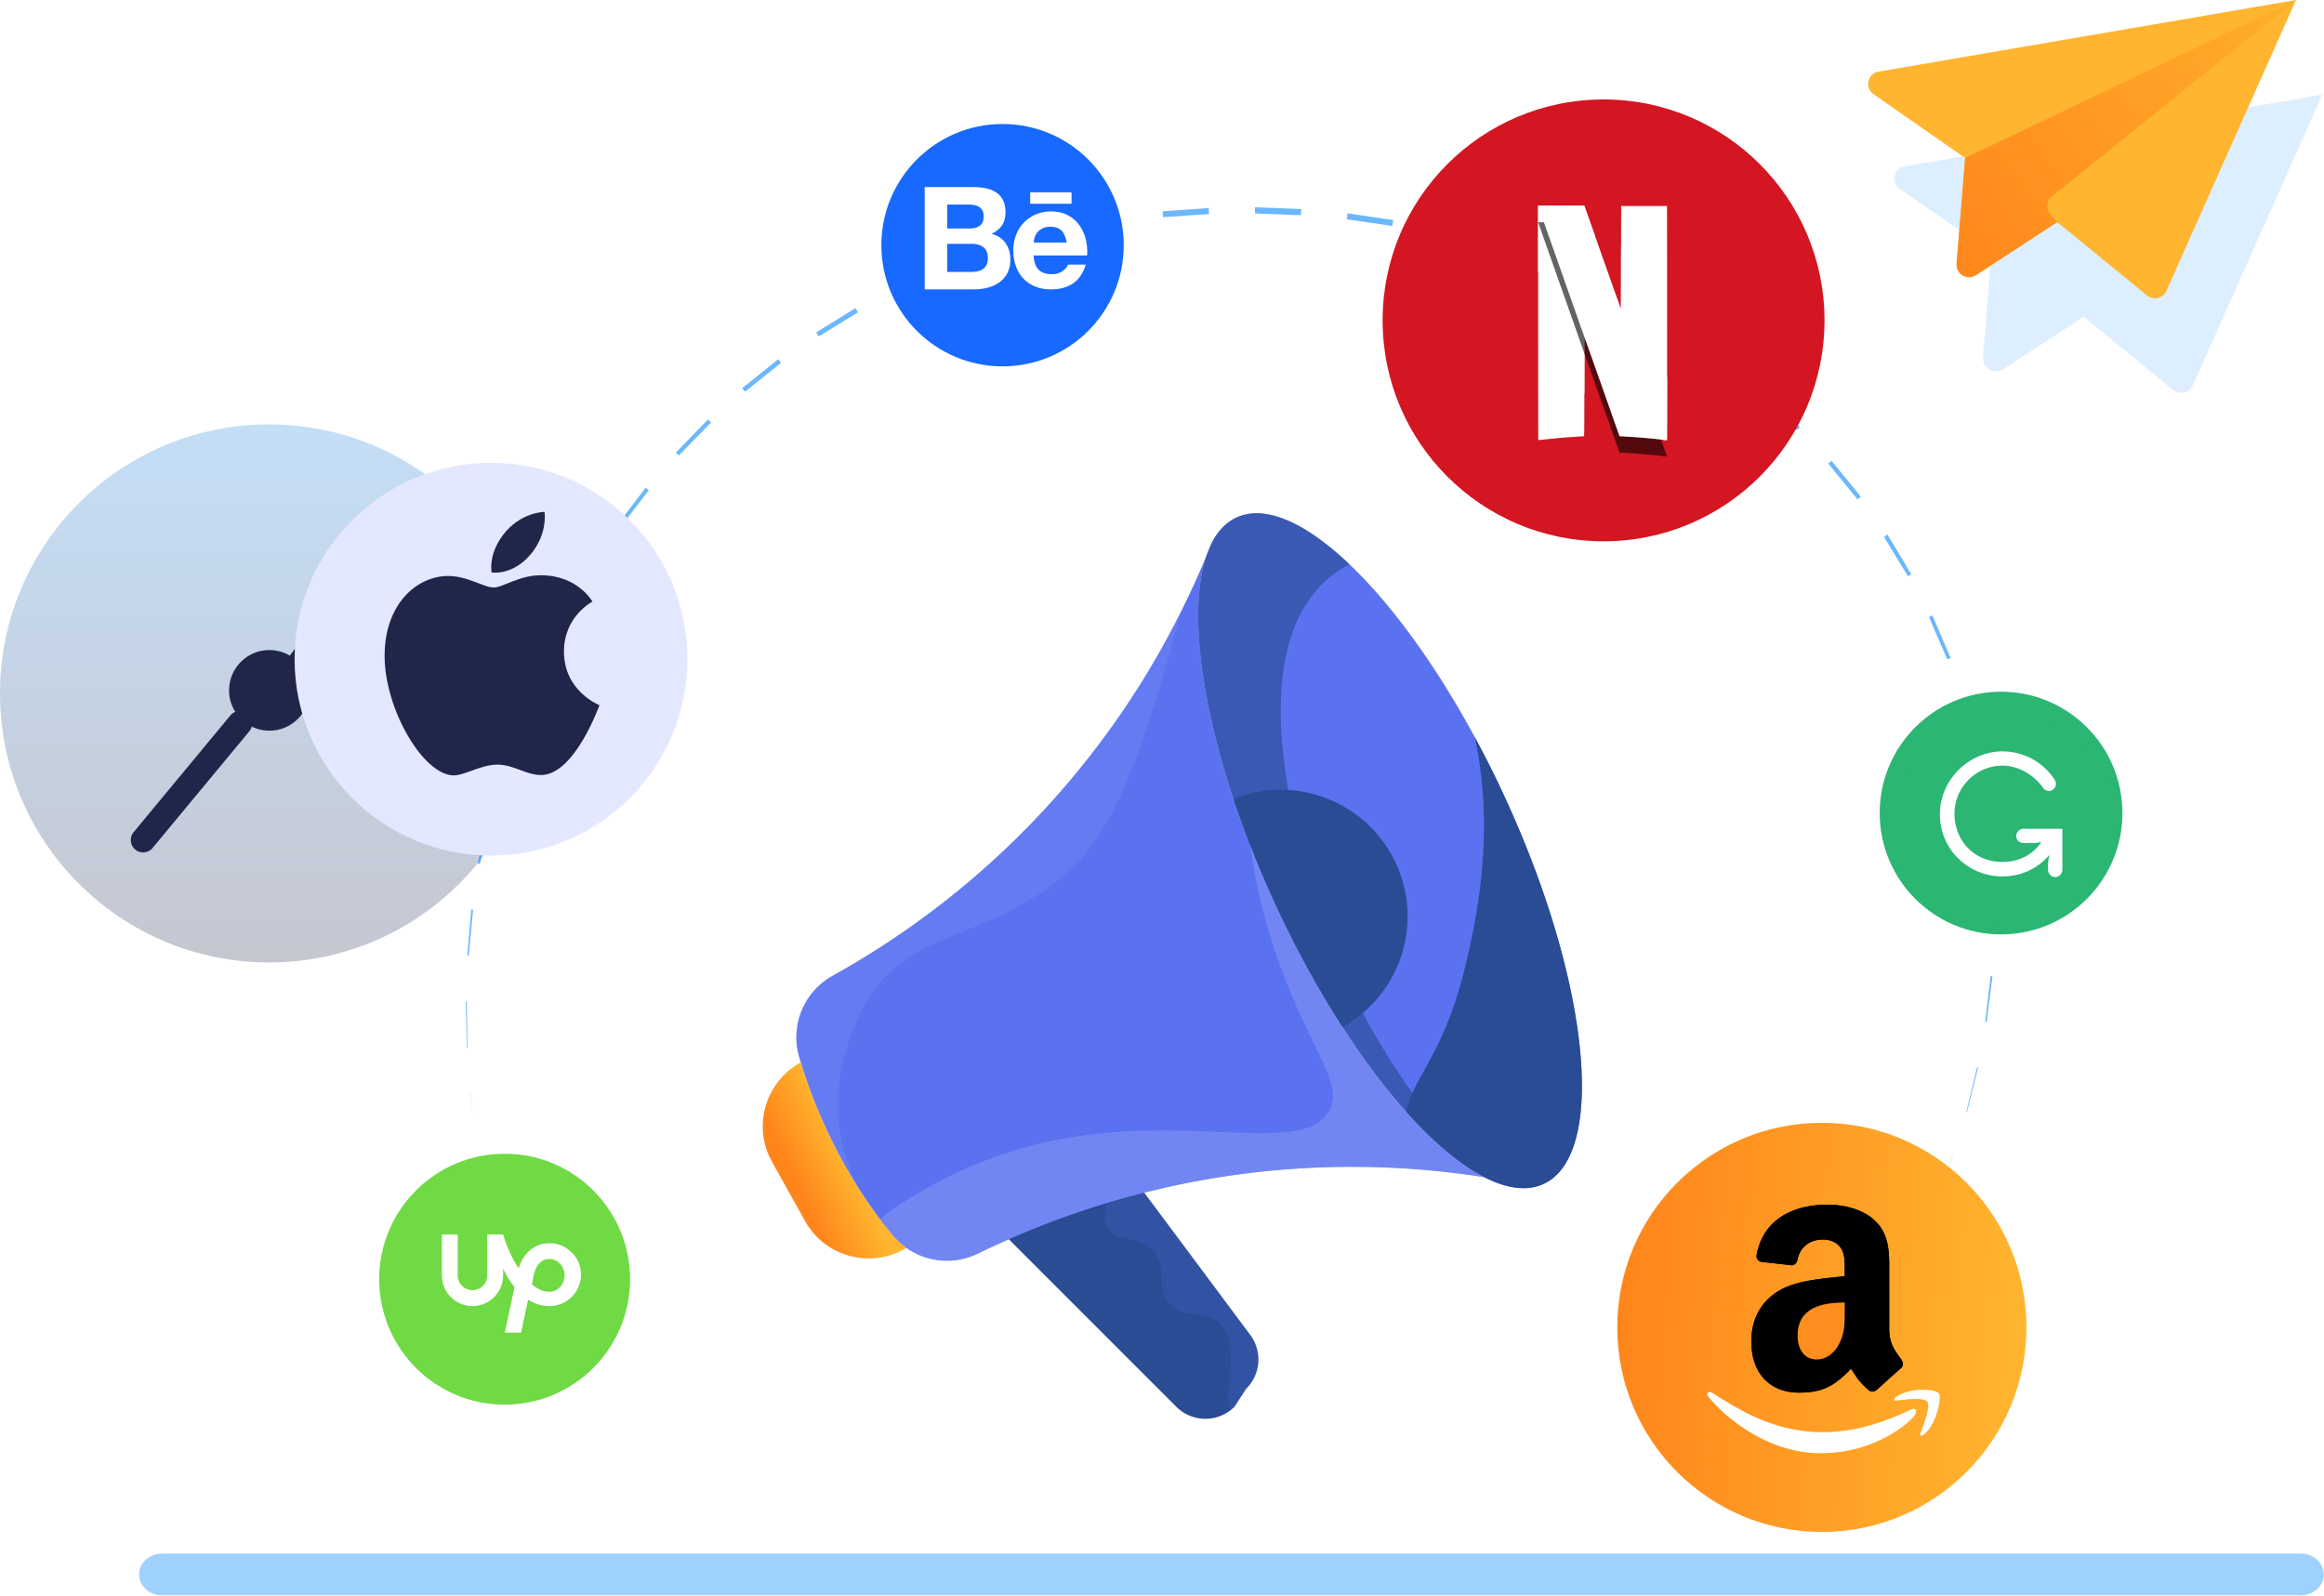 <svg width="284" height="195" viewBox="0 0 284 195" xmlns="http://www.w3.org/2000/svg" xmlns:xlink="http://www.w3.org/1999/xlink">
    <defs>
        <linearGradient x1="50%" y1="100%" x2="50%" y2="-20.028%" id="rpwt07n32a">
            <stop stop-color="#1F264A" offset="0%"/>
            <stop stop-color="#1B91FB" offset="100%"/>
        </linearGradient>
        <linearGradient x1="35.698%" y1="63.393%" x2="68.268%" y2="30.525%" id="yhqkt1f2gb">
            <stop stop-color="#61D2A7" offset="0%"/>
            <stop stop-color="#4DB88D" offset="48%"/>
            <stop stop-color="#36996E" offset="100%"/>
        </linearGradient>
        <linearGradient x1="31.165%" y1="63.72%" x2="60.462%" y2="45.298%" id="338atgjn7c">
            <stop stop-color="#FF851A" offset="0%"/>
            <stop stop-color="#FF9923" offset="40%"/>
            <stop stop-color="#FFB52F" offset="100%"/>
        </linearGradient>
        <linearGradient x1="8194.5%" y1="15508%" x2="8194.5%" y2="15591%" id="rf0hrthkzd">
            <stop stop-color="#1B91FB" offset="0%"/>
            <stop stop-color="#2A4C95" offset="100%"/>
        </linearGradient>
        <linearGradient x1="-51.878%" y1="96.648%" x2="21.974%" y2="59.308%" id="v1mvw08t4e">
            <stop stop-color="#FFF" offset="0%"/>
            <stop stop-color="#F8FBFE" offset="4%"/>
            <stop stop-color="#7ABCFE" offset="71%"/>
            <stop stop-color="#48A3FE" offset="100%"/>
        </linearGradient>
        <linearGradient x1="-126.128%" y1="206.16%" x2="-45.956%" y2="128.327%" id="ko5svdh7bf">
            <stop stop-color="#FF851A" offset="0%"/>
            <stop stop-color="#FF9923" offset="40%"/>
            <stop stop-color="#FFB52F" offset="100%"/>
        </linearGradient>
        <linearGradient x1="-16.089%" y1="81.956%" x2="125.089%" y2="-3.239%" id="yy1d93enog">
            <stop stop-color="#FF851A" offset="0%"/>
            <stop stop-color="#FF9923" offset="40%"/>
            <stop stop-color="#FFB52F" offset="100%"/>
        </linearGradient>
        <linearGradient x1="-154.088%" y1="417.87%" x2="-58.276%" y2="245.227%" id="jqw4pm5a6h">
            <stop stop-color="#FF851A" offset="0%"/>
            <stop stop-color="#FF9923" offset="40%"/>
            <stop stop-color="#FFB52F" offset="100%"/>
        </linearGradient>
        <linearGradient x1=".086%" y1="46.046%" x2="99.773%" y2="53.944%" id="1bfi11cr4i">
            <stop stop-color="#FF851A" offset="0%"/>
            <stop stop-color="#FF9923" offset="40%"/>
            <stop stop-color="#FFB52F" offset="100%"/>
        </linearGradient>
        <filter x="-44.5%" y="-17.5%" width="188.9%" height="148.9%" filterUnits="objectBoundingBox" id="vy8d08w3tj">
            <feOffset dy="2" in="SourceAlpha" result="shadowOffsetOuter1"/>
            <feGaussianBlur stdDeviation="2" in="shadowOffsetOuter1" result="shadowBlurOuter1"/>
            <feColorMatrix values="0 0 0 0 0 0 0 0 0 0 0 0 0 0 0 0 0 0 0.5 0" in="shadowBlurOuter1"/>
        </filter>
        <path d="m0 .004 5.667 16.06v-.007l.448 1.265c2.49 7.046 3.826 10.827 3.834 10.834.004.004.38.026.836.05 1.378.067 3.088.214 4.387.376.297.037.557.056.572.041l-5.618-15.951v.003l-.52-1.468-2.892-8.172C6.164 1.48 5.697.165 5.68.105L5.64 0h-2.82L0 .004z" id="u1olz6t36k"/>
    </defs>
    <g fill="none" fill-rule="evenodd">
        <g transform="translate(0 51.865)" fill-rule="nonzero">
            <circle fill="url(#rpwt07n32a)" opacity=".26" cx="32.879" cy="32.879" r="32.879"/>
            <path d="M30.268 35.383a1.51 1.51 0 0 1 .199 2.125l-11.77 14.2a1.51 1.51 0 1 1-2.323-1.925l11.769-14.201a1.51 1.51 0 0 1 2.125-.2zM46.9 14.489c.502.368.612 1.074.244 1.577L37.01 29.916a1.129 1.129 0 1 1-1.822-1.333l10.132-13.85a1.129 1.129 0 0 1 1.578-.244z" fill="#1F264A"/>
            <circle fill="#1F264A" cx="32.919" cy="32.507" r="4.928"/>
        </g>
        <path d="M283.97 192.416c0 .697-.309 1.34-.816 1.799a2.9 2.9 0 0 1-1.957.752H19.773c-1.53 0-2.773-1.149-2.773-2.55 0-.698.309-1.34.816-1.8a2.9 2.9 0 0 1 1.957-.752h261.416c1.53 0 2.773 1.149 2.773 2.543l.008.008z" fill="#1B91FB" fill-rule="nonzero" opacity=".42"/>
        <path d="M54.793 3.772c-.189.48-.391.972-.594 1.479.169-.527.372-1.02.594-1.48z" fill="url(#yhqkt1f2gb)" fill-rule="nonzero" transform="translate(93.214 62.726)"/>
        <path d="M188.411 145.206c-.25-.061-.507-.115-.77-.17"/>
        <path d="m152.302 169.692-1.452 2.236a5.022 5.022 0 0 1-7.098 0l-20.934-20.935a96.348 96.348 0 0 1 12.898-10.744l3.303 4.43 13.702 18.382a5.031 5.031 0 0 1-.412 6.638l-.007-.007z" fill="#2A4C95" fill-rule="nonzero"/>
        <path d="M188.634 144.692a5.757 5.757 0 0 1-.993.345 5.91 5.91 0 0 1-1.776.162c-1.37-.054-2.877-.513-4.464-1.324a17.27 17.27 0 0 1-1.168-.655c-2.64-1.587-5.484-4.092-8.38-7.334-2.594-2.904-5.241-6.402-7.8-10.373-2.898-4.477-5.7-9.562-8.24-15.073a124.352 124.352 0 0 1-5.078-12.79c-4.16-12.5-5.389-23.46-3.343-29.633.007-.02.007-.04.02-.054.203-.506.406-.993.595-1.472.756-1.533 1.783-2.64 3.1-3.248 3.525-1.621 8.468.648 13.79 5.706 5.064 4.815 10.467 12.163 15.302 21.097 1.29 2.377 2.54 4.862 3.728 7.449 10.36 22.488 12.466 43.618 4.707 47.197z" fill="#5B72F0" fill-rule="nonzero"/>
        <path d="M181.401 143.868a104.018 104.018 0 0 0-30.95-.216 103.183 103.183 0 0 0-11.25 2.27 102.006 102.006 0 0 0-10.987 3.504 100.138 100.138 0 0 0-6.18 2.587c-.864.391-1.701.783-2.525 1.181a8.617 8.617 0 0 1-8.752-.688 8.748 8.748 0 0 1-1.574-1.432 49.31 49.31 0 0 1-1.594-1.972.988.988 0 0 1-.06-.088 51.714 51.714 0 0 1-2.722-3.944c0-.006-.007-.013-.007-.013a62.453 62.453 0 0 1-3.87-7.172 61.873 61.873 0 0 1-3.072-8.036 92.64 92.64 0 0 1-.202-.696 8.589 8.589 0 0 1 4.058-9.88 106.106 106.106 0 0 0 11.062-7.09 103.654 103.654 0 0 0 17.004-15.654 103.692 103.692 0 0 0 14.56-21.82 109.506 109.506 0 0 0 3.06-6.692c-1.73 5.234-1.115 13.912 1.647 24.055l.122.432c.675 2.424 1.465 4.93 2.377 7.49a126.51 126.51 0 0 0 4.268 10.454c7.678 16.673 17.733 29.402 25.587 33.42z" fill="#5B72F0" fill-rule="nonzero"/>
        <path d="M17.55 89.773c-.095.06-.19.122-.29.176-4.262 2.383-9.691.844-12.075-3.417L1.12 79.245C-1.258 74.99.275 69.56 4.537 67.177c.033-.013.074-.04.108-.054a61.873 61.873 0 0 0 3.072 8.036c2.384 5.173 5.268 9.678 8.26 13.176.472.547.999 1.026 1.573 1.431v.007z" fill="url(#338atgjn7c)" fill-rule="nonzero" transform="translate(93.214 62.726)"/>
        <path d="M162.216 114.026c4.747 13.338 12.993 23.332 18.017 29.194-4.997-3.012-10.751-9.299-16.18-17.7-2.898-4.477-5.7-9.562-8.24-15.073a124.352 124.352 0 0 1-5.078-12.79c-4.16-12.5-5.389-23.46-3.343-29.633.007-.02.007-.04.02-.054.203-.507.406-.993.595-1.472.756-1.533 1.783-2.64 3.1-3.248 3.525-1.621 8.468.648 13.79 5.706a13.283 13.283 0 0 0-3.249 2.357c-9.238 9.096-4.085 29.66.56 42.72l.008-.007z" fill="#2A4C95" fill-rule="nonzero" opacity=".66"/>
        <path d="M170.59 105.524c3.41 7.395.486 16.106-6.538 19.996-2.89-4.477-5.7-9.562-8.238-15.073a126.532 126.532 0 0 1-5.079-12.79c7.611-3.086 16.377.33 19.854 7.867zM188.634 144.692a5.757 5.757 0 0 1-.993.345 5.91 5.91 0 0 1-1.776.162c-1.37-.054-2.877-.513-4.464-1.324a17.27 17.27 0 0 1-1.168-.655c-2.64-1.587-5.484-4.092-8.38-7.334.89-4.416 4.639-7.037 7.191-17.747 1.128-4.72 3.83-16.045 1.155-28.093 1.29 2.377 2.54 4.862 3.728 7.449 10.36 22.488 12.466 43.618 4.707 47.197z" fill="#2A4C95" fill-rule="nonzero"/>
        <path d="M55.948 29.778a7.163 7.163 0 0 0-.182-.425c.013 0 .04-.007.06-.007.041.142.082.284.122.432z" fill="url(#rf0hrthkzd)" fill-rule="nonzero" transform="translate(93.214 62.726)"/>
        <path d="M181.401 143.868a104.018 104.018 0 0 0-30.95-.216c-3.727.54-7.272 1.256-10.636 2.114-.209.047-.411.101-.62.155a96.817 96.817 0 0 0-3.864 1.08c-2.492.75-4.862 1.568-7.117 2.425a100.138 100.138 0 0 0-6.18 2.587c-.864.391-1.701.783-2.525 1.181a8.617 8.617 0 0 1-8.752-.688 8.748 8.748 0 0 1-1.574-1.432 49.31 49.31 0 0 1-1.594-1.972.988.988 0 0 1-.06-.088c2.613-2.147 5.51-3.694 7.583-4.774 23.029-12.048 43.903-1.027 47.482-8.827 1.742-3.795-4.41-9.184-8.334-24.486a68.356 68.356 0 0 1-1.452-7.55 126.51 126.51 0 0 0 3.006 7.07c7.678 16.674 17.733 29.403 25.587 33.421z" fill="#8597F7" fill-rule="nonzero" opacity=".56"/>
        <path d="M144.34 74.716c-4.855 17.815-8.286 27.52-14.91 32.767-10.043 7.968-18.477 5.922-23.833 15.484-3.194 5.707-3.241 11.697-3.241 11.697-.034 4.943 1.62 8.502 2.444 10.386a62.346 62.346 0 0 1-3.87-7.165 61.873 61.873 0 0 1-3.072-8.036 92.64 92.64 0 0 1-.202-.696 8.589 8.589 0 0 1 4.058-9.88 106.106 106.106 0 0 0 11.062-7.09 103.654 103.654 0 0 0 17.004-15.654 103.692 103.692 0 0 0 14.56-21.82v.007z" fill="#8597F7" fill-rule="nonzero" opacity=".26"/>
        <path d="m152.302 169.692-1.452 2.236c-.176.169-.358.33-.547.472-.871-2.437 1.587-8.265-1.533-10.825-1.979-1.62-4.24-.31-5.936-2.31-1.762-2.073-.067-4.342-1.844-6.381-1.823-2.094-4.72-.973-5.692-2.816-.433-.817-.379-2.02.04-3.066a96.817 96.817 0 0 1 3.863-1.08c.21-.055.412-.109.621-.156l12.892 17.288a5.031 5.031 0 0 1-.412 6.638z" fill="#5B72F0" fill-rule="nonzero" opacity=".17"/>
        <g fill-rule="nonzero">
            <g opacity=".15">
                <path d="m283.797 11.561-15.83 35.549a1.538 1.538 0 0 1-2.376.567l-10.96-8.968-9.84 6.422c-1.114.689-2.546-.162-2.458-1.486l1.033-12.77-11.197-7.786c-1.134-.783-.736-2.532.608-2.769l51.013-8.759h.007z" fill="#1B91FB"/>
                <path d="m13.21 31.422-.108.068c-1.067.695-2.471-.135-2.363-1.405l.013-.142c-.087 1.324 1.344 2.175 2.459 1.486v-.007z" fill="url(#v1mvw08t4e)" transform="translate(231.506 11.561)"/>
            </g>
            <path d="m261.97 33.8-1.06-1.176 1.263-1.013a1.519 1.519 0 0 0-.202 2.188z" fill="#CB4B45"/>
            <path d="m21.203 25.027 1.904 2.114-9.805 6.402c-1.121.73-2.593-.142-2.485-1.48l1.04-12.756L.66 11.521c-1.128-.784-.736-2.54.614-2.769L52.288 0 21.21 25.027h-.007z" fill="url(#ko5svdh7bf)" transform="translate(228.295)"/>
            <path d="M11.85 19.307 52.28 0 23.108 27.14l-9.94 6.49c-1.067.696-2.472-.134-2.364-1.404l1.054-12.919h-.007z" fill="url(#yy1d93enog)" transform="translate(228.295)"/>
            <path d="M52.28 0 36.446 35.548a1.53 1.53 0 0 1-2.37.561l-10.968-8.968-.817-.912a1.539 1.539 0 0 1 .176-2.222L52.28 0z" fill="url(#jqw4pm5a6h)" transform="translate(228.295)"/>
        </g>
        <g fill-rule="nonzero">
            <g transform="translate(197.636 137.223)">
                <circle fill="url(#1bfi11cr4i)" cx="25" cy="25" r="25"/>
                <path d="M35.92 35.012c-12.084 5.968-19.584.974-24.385-2.058-.297-.192-.802.044-.364.566 1.6 2.013 6.841 6.864 13.683 6.864 6.847 0 10.92-3.877 11.43-4.553.505-.67.148-1.04-.364-.82zm3.394-1.945c-.324-.439-1.973-.52-3.01-.388-1.04.128-2.6.787-2.464 1.183.07.148.211.082.925.015.716-.074 2.722-.337 3.14.23.42.571-.64 3.29-.834 3.729-.186.438.072.551.423.26.346-.293.973-1.049 1.394-2.119.418-1.076.673-2.576.426-2.91z" fill="#F90"/>
                <path d="M27.795 22.833c0 1.566.038 2.872-.725 4.263-.615 1.13-1.59 1.826-2.68 1.826-1.487 0-2.353-1.176-2.353-2.911 0-3.426 2.958-4.048 5.758-4.048v.87zm3.906 9.798a.785.785 0 0 1-.915.096c-1.286-1.108-1.515-1.622-2.223-2.68-2.125 2.25-3.628 2.923-6.385 2.923-3.258 0-5.796-2.086-5.796-6.264 0-3.262 1.705-5.484 4.13-6.57 2.102-.96 5.038-1.13 7.283-1.396v-.52c0-.955.07-2.086-.469-2.911-.474-.74-1.378-1.046-2.173-1.046-1.477 0-2.795.786-3.116 2.414-.066.362-.322.718-.67.735l-3.76-.419c-.316-.073-.664-.339-.577-.842.866-4.726 4.98-6.151 8.662-6.151 1.885 0 4.347.52 5.835 2.001 1.885 1.826 1.705 4.263 1.705 6.915v6.264c0 1.882.752 2.708 1.46 3.725.25.362.305.798-.011 1.069-.79.684-2.196 1.956-2.97 2.668l-.01-.011" fill="#000"/>
                <path d="M35.92 35.012c-12.084 5.968-19.584.974-24.385-2.058-.297-.192-.802.044-.364.566 1.6 2.013 6.841 6.864 13.683 6.864 6.847 0 10.92-3.877 11.43-4.553.505-.67.148-1.04-.364-.82zm3.394-1.945c-.324-.439-1.973-.52-3.01-.388-1.04.128-2.6.787-2.464 1.183.07.148.211.082.925.015.716-.074 2.722-.337 3.14.23.42.571-.64 3.29-.834 3.729-.186.438.072.551.423.26.346-.293.973-1.049 1.394-2.119.418-1.076.673-2.576.426-2.91z" fill="#FFF"/>
                <path d="M31.701 32.631a.785.785 0 0 1-.915.096c-1.286-1.108-1.515-1.622-2.223-2.68-2.125 2.25-3.628 2.923-6.385 2.923-3.258 0-5.796-2.086-5.796-6.264 0-3.262 1.705-5.484 4.13-6.57 2.102-.96 5.038-1.13 7.283-1.396v-.52c0-.955.07-2.086-.469-2.911-.474-.74-1.378-1.046-2.173-1.046-1.477 0-2.795.786-3.116 2.414-.066.362-.322.718-.67.735l-3.76-.419c-.316-.073-.664-.339-.577-.842.866-4.726 4.98-6.151 8.662-6.151 1.885 0 4.347.52 5.835 2.001 1.885 1.826 1.705 4.263 1.705 6.915v6.264c0 1.882.752 2.708 1.46 3.725.25.362.305.798-.011 1.069-.79.684-2.196 1.956-2.97 2.668l-.01-.011" fill="#000"/>
                <path d="M27.795 22.833c0 1.566.038 2.872-.725 4.263-.615 1.13-1.59 1.826-2.68 1.826-1.487 0-2.353-1.176-2.353-2.911 0-3.426 2.958-4.048 5.758-4.048v.87z" fill="#FF8E1E"/>
            </g>
            <g transform="translate(46.339 141.005)">
                <circle fill="#6FDA44" cx="15.33" cy="15.33" r="15.33"/>
                <path d="M20.79 16.86c-.763 0-1.478-.346-2.129-.91l.159-.794.007-.029c.141-.846.588-2.267 1.964-2.267 1.031 0 1.87.898 1.87 2.002-.003 1.1-.842 1.998-1.87 1.998zm.017-5.924c-1.8 0-3.194 1.164-3.76 3.078-.867-1.293-1.522-2.846-1.906-4.154h-1.936v5.017c0 .988-.81 1.794-1.804 1.794a1.802 1.802 0 0 1-1.803-1.794V9.86H7.661v5.017a3.742 3.742 0 0 0 3.737 3.74 3.752 3.752 0 0 0 3.744-3.74v-.842c.376.781.837 1.57 1.398 2.272l-1.187 5.553h1.983l.86-4.028c.753.48 1.62.782 2.613.782a3.858 3.858 0 0 0 3.852-3.847c-.001-2.11-1.73-3.83-3.854-3.83z" fill="#FFF"/>
            </g>
            <g opacity=".65" fill="#1B91FB">
                <path d="m57.785 136.535-.324-2.85h.027zM57.042 128.06l-.115-5.646h.122l.068 5.639zM57.11 116.775l.48-5.626.222.02-.527 5.613zM58.38 105.551l1.087-5.537.31.067-1.127 5.517zM60.858 94.53l1.702-5.389.371.135-1.715 5.362zM64.559 83.86l2.296-5.166.391.189-2.303 5.132zM69.448 73.663l2.87-4.87.392.25-2.877 4.836zM75.472 64.1l3.423-4.497.385.31-3.417 4.471zM82.583 55.315l3.937-4.059.371.378-3.93 4.025zM90.7 47.44l4.41-3.545.337.453-4.39 3.511zM99.729 40.627l4.815-2.972.297.52-4.788 2.938zM109.534 34.988l5.153-2.35.243.587-5.119 2.316zM119.975 30.618l5.409-1.688.176.642-5.37 1.66zM130.881 27.566l5.565-1.033.108.695-5.531 1.007zM142.064 25.824l5.646-.399.034.736-5.612.378zM153.369 25.33l5.66.217-.048.756-5.619-.216zM164.667 26.067l5.598.83-.121.71-5.565-.804zM175.816 28.052c.912.237 1.83.466 2.735.736l2.715.784-.202.661-2.708-.77c-.899-.263-1.81-.486-2.715-.722l.169-.682.006-.007zM186.628 31.361l5.26 2.087-.256.601-5.233-2.06zM197.014 35.839l4.984 2.68-.31.534-4.957-2.647zM206.807 41.49l4.619 3.276-.358.466-4.592-3.235zM215.815 48.332l4.147 3.856-.392.392-4.126-3.816zM223.824 56.314l3.573 4.39-.412.317-3.559-4.356zM230.652 65.336l2.917 4.849-.419.23-2.917-4.802zM236.149 75.216l2.222 5.2-.412.162-2.236-5.166zM240.235 85.758l1.478 5.463-.398.095-1.492-5.43zM242.821 96.765l.723 5.605-.372.04-.743-5.584zM243.881 108.016l-.02 5.652-.277-.013-.027-5.632zM243.49 119.307l-.716 5.599-.176-.02.669-5.599zM241.734 130.457l-1.371 5.476-.074-.02 1.316-5.483zM238.654 141.302l-1.013 2.674.986-2.68z"/>
            </g>
            <g transform="translate(168.961 12.154)">
                <circle fill="#D31622" cx="27" cy="27" r="27"/>
                <path d="m29.149 13.023-.012 6.326-.011 6.326-.52-1.468v-.004l-.674 14.084c.663 1.867 1.017 2.865 1.02 2.87.004.003.381.025.837.048 1.378.068 3.088.215 4.387.377.301.037.557.056.576.041.019-.015.022-6.454.019-14.313l-.012-14.287h-5.61zM19 13.004v14.302c0 7.866.008 14.31.019 14.32.011.012.497-.037 1.084-.1a93.98 93.98 0 0 1 1.8-.182c.618-.052 2.47-.17 2.682-.173.064 0 .067-.32.075-6.059l.011-6.059.448 1.265.158.449.674-14.08-.23-.652c-.549-1.555-1.016-2.87-1.035-2.93L24.65 13H19v.004z" fill="#B1060F"/>
                <path d="m29.149 13.023-.012 6.326-.011 6.326-.52-1.468v-.004l-.674 14.084c.663 1.867 1.017 2.865 1.02 2.87.004.003.381.025.837.048 1.378.068 3.088.215 4.387.377.301.037.557.056.576.041.019-.015.022-6.454.019-14.313l-.012-14.287h-5.61zM19 13.004v14.302c0 7.866.008 14.31.019 14.32.011.012.497-.037 1.084-.1a93.98 93.98 0 0 1 1.8-.182c.618-.052 2.47-.17 2.682-.173.064 0 .067-.32.075-6.059l.011-6.059.448 1.265.158.449.674-14.08-.23-.652c-.549-1.555-1.016-2.87-1.035-2.93L24.65 13H19v.004z" fill="#FFF"/>
                <path d="M19 13.004v8.028l5.656 15.003c0-.343 0-.531.004-.923l.011-6.059.448 1.265c2.486 7.05 3.822 10.83 3.83 10.838.004.004.38.026.836.05 1.378.067 3.088.214 4.387.376.301.037.557.056.576.041.011-.011.019-3.167.019-7.622l-5.626-16.185-.004 1.533-.011 6.326-.52-1.468-2.892-8.172c-.55-1.555-1.017-2.87-1.035-2.93L24.64 13H19v.004z" fill="#FFF"/>
                <g opacity=".606" transform="translate(19 13)">
                    <use fill="#000" filter="url(#vy8d08w3tj)" xlink:href="#u1olz6t36k"/>
                    <use fill="#FFF" xlink:href="#u1olz6t36k"/>
                </g>
            </g>
            <g transform="translate(229.706 84.535)">
                <circle fill="#2BB673" cx="14.83" cy="14.83" r="14.83"/>
                <path d="M15 28c7.18 0 13-5.82 13-13S22.18 2 15 2 2 7.82 2 15s5.82 13 13 13z" fill="#2BB673"/>
                <path d="M17.571 16.752c-.537 0-.96.48-.876 1.046.085.424.48.706.904.706h1.357l.791-.113c-1.272 1.865-3.448 2.713-5.85 2.318-1.95-.311-3.617-1.64-4.324-3.476C7.963 13.05 11.015 9.037 15 9.037c2.064 0 3.9 1.215 4.946 2.685v.028c.283.396.82.509 1.215.226a.883.883 0 0 0 .255-1.159 7.605 7.605 0 0 0-6.952-3.504c-3.787.31-6.868 3.42-7.094 7.235-.254 4.437 3.25 8.026 7.63 8.026 2.29 0 4.353-.99 5.737-2.628l-.17.932v.848c0 .424.283.82.707.904.566.114 1.046-.339 1.046-.876v-5.002h-4.748z" fill="#FFF"/>
            </g>
            <g transform="translate(107.704 15.154)">
                <circle fill="#1769FF" cx="14.81" cy="14.81" r="14.81"/>
                <path d="M11.178 7.711c.596 0 1.138.053 1.629.158.49.105.91.277 1.26.516.35.24.622.558.814.955.193.397.29.887.29 1.47 0 .63-.144 1.156-.43 1.576-.286.42-.709.764-1.27 1.033.771.222 1.346.61 1.725 1.164.38.555.57 1.223.57 2.005 0 .63-.123 1.176-.368 1.637a3.185 3.185 0 0 1-.99 1.13 4.381 4.381 0 0 1-1.417.647 6.4 6.4 0 0 1-1.637.21H5.296v-12.5h5.882zm-.35 5.06c.49 0 .893-.116 1.208-.35.315-.233.473-.613.473-1.138 0-.292-.053-.531-.158-.718a1.165 1.165 0 0 0-.42-.437 1.776 1.776 0 0 0-.604-.22 4.02 4.02 0 0 0-.709-.06H8.044v2.923h2.784zm.158 5.305c.268 0 .525-.026.77-.079.245-.052.461-.14.648-.263.186-.122.335-.288.446-.499.111-.21.167-.478.167-.805 0-.642-.182-1.1-.543-1.374-.362-.274-.84-.412-1.436-.412H8.044v3.432h2.942zm8.239-.263c.373.363.91.543 1.61.543.502 0 .934-.125 1.296-.376.362-.25.584-.517.665-.797h2.189c-.35 1.086-.887 1.862-1.61 2.329-.725.467-1.6.7-2.627.7-.712 0-1.354-.114-1.926-.341a3.999 3.999 0 0 1-1.453-.972 4.369 4.369 0 0 1-.92-1.506 5.508 5.508 0 0 1-.323-1.925c0-.677.11-1.308.332-1.891a4.431 4.431 0 0 1 .946-1.515 4.45 4.45 0 0 1 1.462-1.006 4.686 4.686 0 0 1 1.882-.368c.77 0 1.441.149 2.013.446a4.025 4.025 0 0 1 1.41 1.2c.367.502.633 1.074.797 1.715a6.4 6.4 0 0 1 .175 2.014h-6.53c.034.805.238 1.389.612 1.75zm2.81-4.762c-.298-.326-.75-.49-1.357-.49-.397 0-.727.067-.99.201a1.83 1.83 0 0 0-.963 1.13c-.063.222-.101.42-.113.595h4.044c-.116-.63-.324-1.109-.621-1.436zm-3.848-4.705h5.054v1.401h-5.054v-1.4z" fill="#FFF"/>
            </g>
            <g transform="translate(36 56.558)">
                <circle fill="#E4E8FF" cx="24" cy="24" r="24"/>
                <path d="M25.486 8.803C27.602 6.013 30.544 6 30.544 6s.438 2.622-1.664 5.148c-2.245 2.697-4.796 2.256-4.796 2.256s-.48-2.121 1.402-4.601zm-1.133 6.438c1.088 0 3.109-1.497 5.739-1.497 4.526 0 6.307 3.221 6.307 3.221s-3.483 1.781-3.483 6.102c0 4.875 4.339 6.554 4.339 6.554s-3.033 8.537-7.13 8.537c-1.881 0-3.344-1.268-5.327-1.268-2.02 0-4.025 1.316-5.33 1.316-3.742 0-8.468-8.098-8.468-14.608 0-6.404 4-9.764 7.753-9.764 2.439 0 4.332 1.407 5.6 1.407z" fill="#1F264A"/>
            </g>
        </g>
    </g>
</svg>
